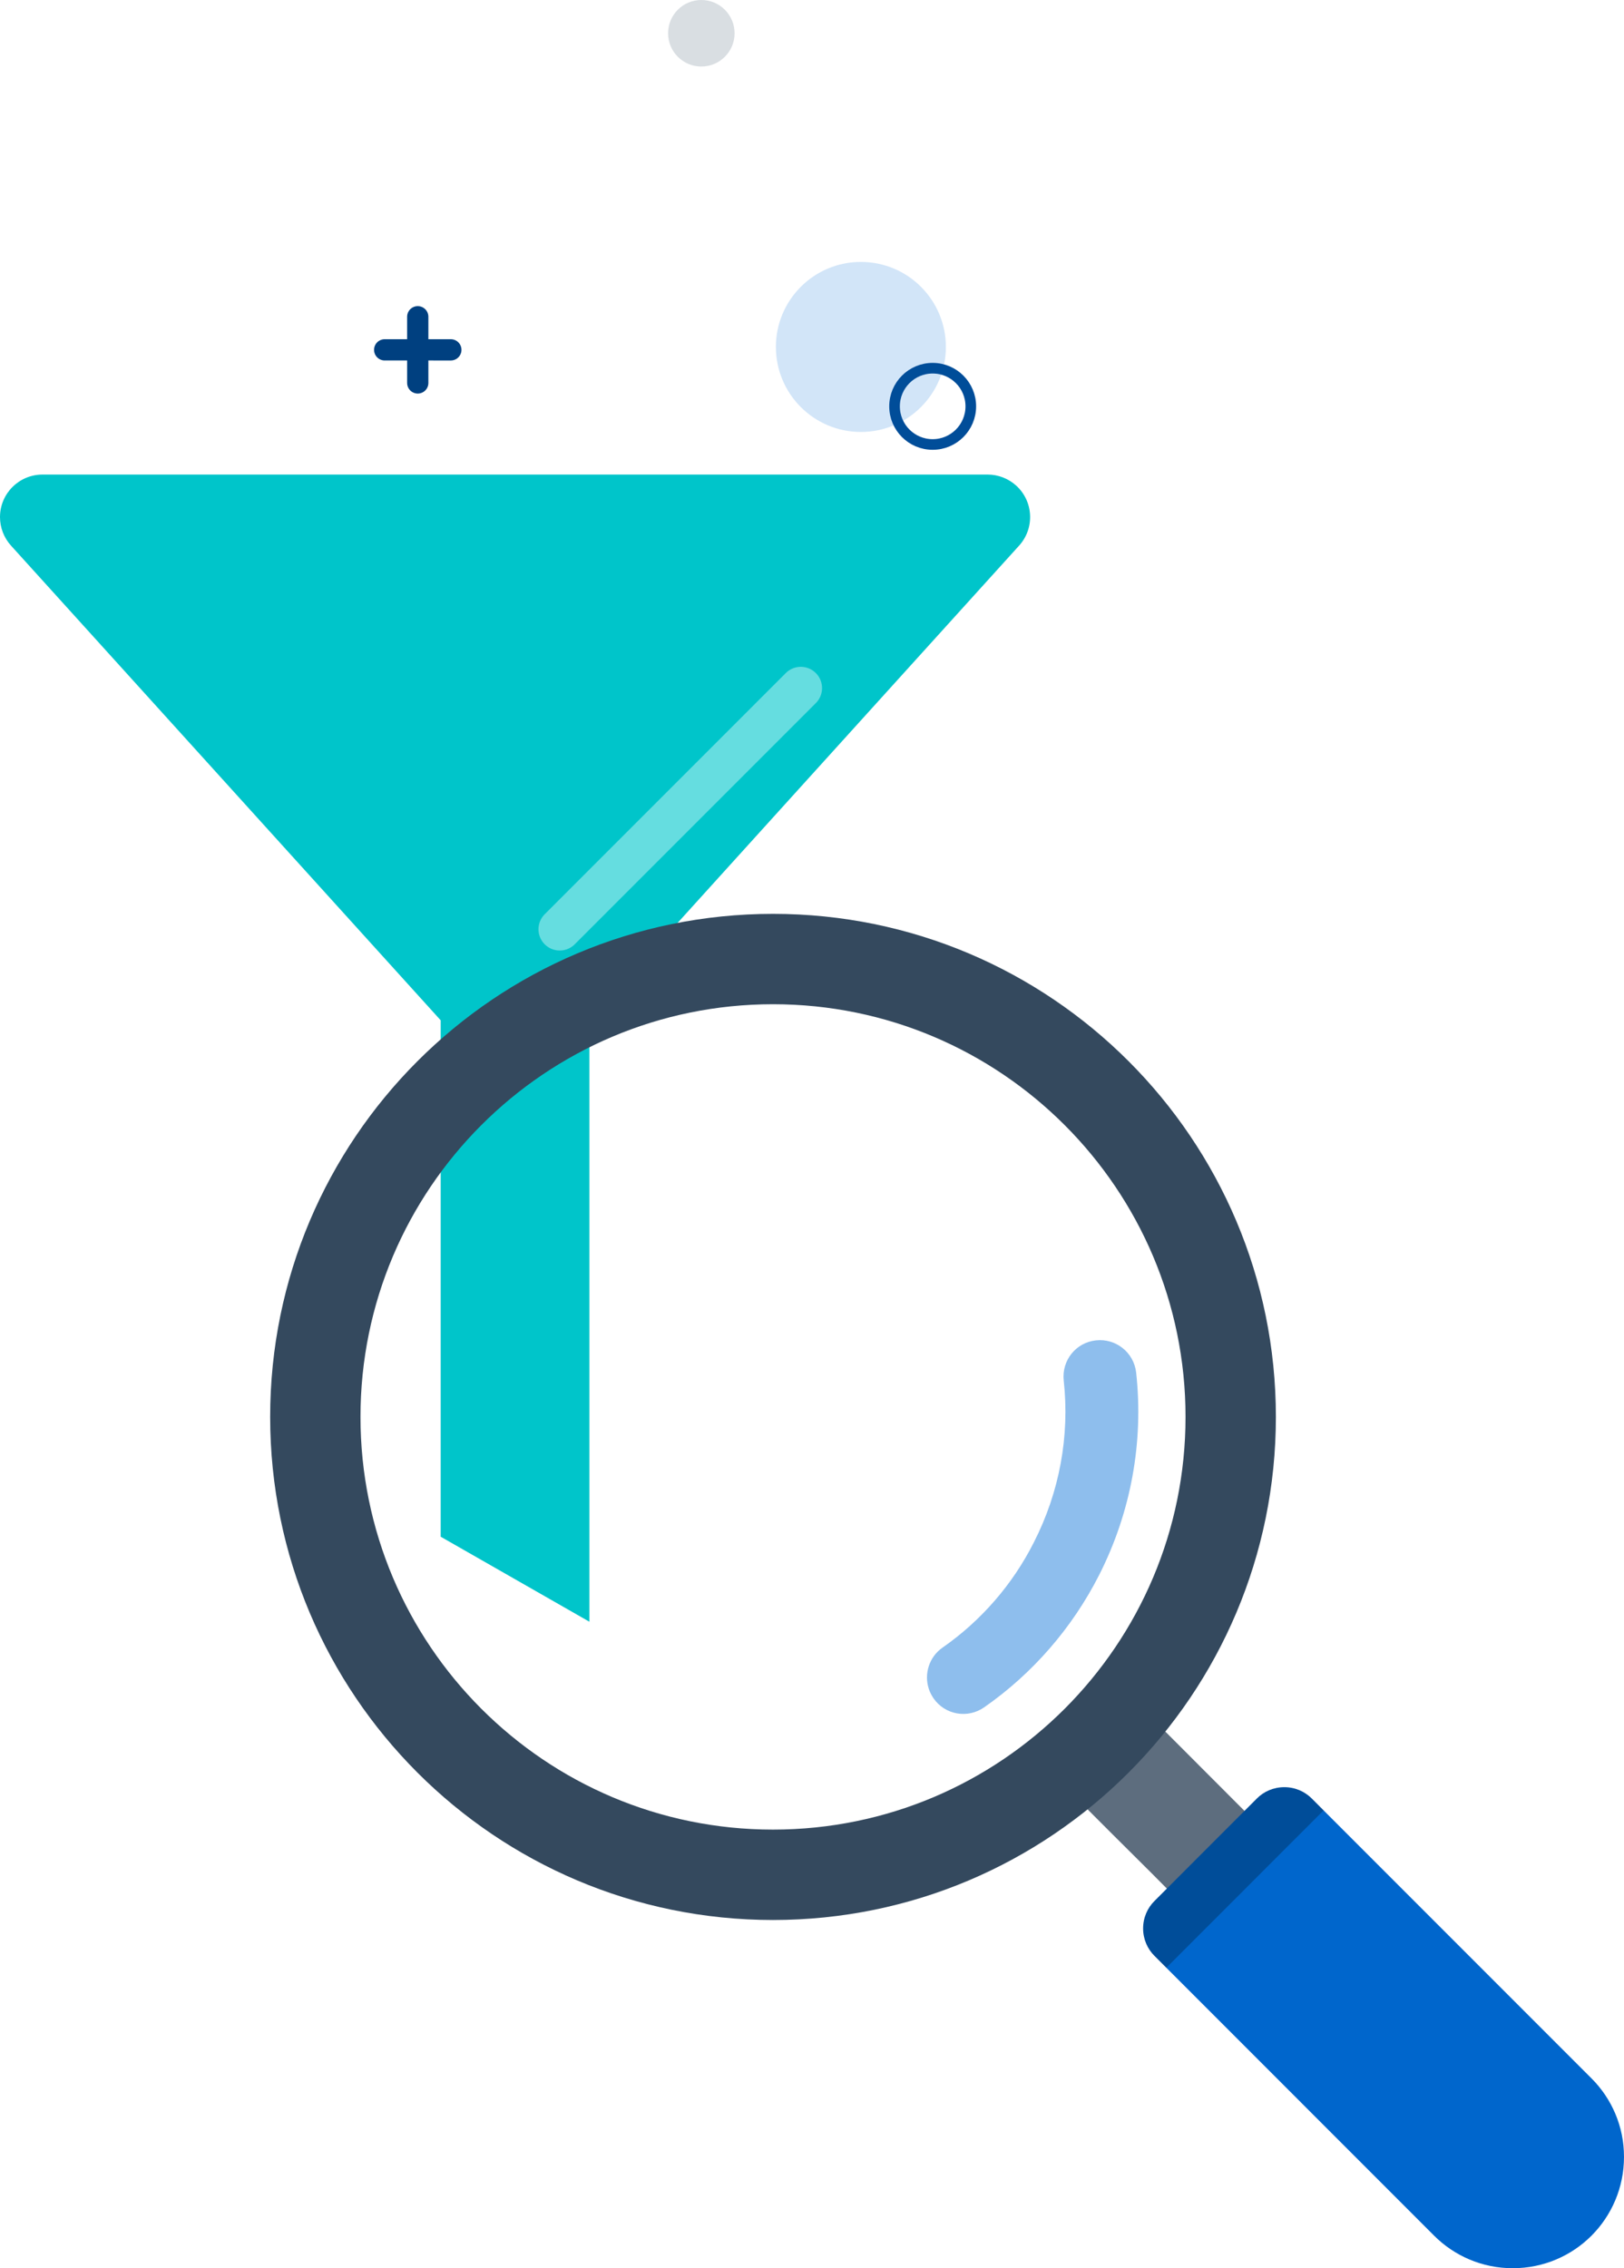 <?xml version="1.0" encoding="UTF-8" standalone="no"?>
<svg
   width="152.863"
   height="213.418"
   viewBox="0 0 152.863 213.418"
   version="1.1"
   id="svg46"
   sodipodi:docname="serp_no_results.svg"
   inkscape:version="1.2 (dc2aedaf03, 2022-05-15)"
   xmlns:inkscape="http://www.inkscape.org/namespaces/inkscape"
   xmlns:sodipodi="http://sodipodi.sourceforge.net/DTD/sodipodi-0.dtd"
   xmlns="http://www.w3.org/2000/svg"
   xmlns:svg="http://www.w3.org/2000/svg"
   xmlns:rdf="http://www.w3.org/1999/02/22-rdf-syntax-ns#"
   xmlns:cc="http://creativecommons.org/ns#"
   xmlns:dc="http://purl.org/dc/elements/1.1/">
  <sodipodi:namedview
     id="namedview48"
     pagecolor="#ffffff"
     bordercolor="#666666"
     borderopacity="1.0"
     inkscape:showpageshadow="2"
     inkscape:pageopacity="0.0"
     inkscape:pagecheckerboard="0"
     inkscape:deskcolor="#d1d1d1"
     showgrid="false"
     inkscape:zoom="2.9621212"
     inkscape:cx="-77.647059"
     inkscape:cy="152.25575"
     inkscape:window-width="1920"
     inkscape:window-height="1011"
     inkscape:window-x="0"
     inkscape:window-y="0"
     inkscape:window-maximized="1"
     inkscape:current-layer="it_dev_serp_no-result" />
  <!-- Generator: Sketch 51 (57462) - http://www.bohemiancoding.com/sketch -->
  <title
     id="title2">Group 11</title>
  <desc
     id="desc4">Created with Sketch.</desc>
  <defs
     id="defs6" />
  <g
     id="–-Landing-page-e-cerca-✓"
     stroke="none"
     stroke-width="1"
     fill="none"
     fill-rule="evenodd"
     transform="translate(-30.861,-17.488)">
    <g
       id="it_dev_serp_no-result"
       transform="translate(-426,-379)">
      <rect
         fill="#ffffff"
         x="135.128"
         y="207.599"
         width="1400"
         height="1992"
         id="rect8" />
      <g
         id="Group-11"
         transform="translate(426,379)">
        <path
           d="m 72.342,113.489 v 48.589 l 14,8 V 113.489 L 126.788,68.825 c 1.483,-1.637 1.358,-4.167 -0.28,-5.65 -0.736,-0.666 -1.693,-1.035 -2.685,-1.035 H 34.861 c -2.209,0 -4,1.791 -4,4 0,0.992 0.369,1.949 1.035,2.685 z"
           id="Combined-Shape"
           fill="#00c5ca" />
        <path
           d="M 83.546,104.923 106.239,82.23"
           id="Line-3"
           stroke="#65dde0"
           stroke-width="4"
           stroke-linecap="round"
           stroke-linejoin="round" />
        <g
           id="search-copy"
           transform="translate(56.291,103.473)"
           fill-rule="nonzero">
          <path
             d="m 76.201,83.517 3.132,3.133 3.661,3.642 1.411,1.421 c 3.105,-0.145 5.059,-0.619 5.86,-1.421 0.802,-0.802 1.283,-2.765 1.445,-5.889 l -8.191,-8.203 z"
             id="Shape"
             fill="#5d6d7e" />
          <path
             d="m 99.158,84.354 25.209,25.208 c 1.896,1.891 3.073,4.516 3.065,7.403 0,2.892 -1.169,5.515 -3.065,7.413 -1.891,1.889 -4.51,3.054 -7.402,3.054 -2.891,0 -5.507,-1.165 -7.403,-3.06 L 84.355,99.162 c 1.461,-4.748 3.077,-8.008 4.848,-9.78 1.772,-1.772 5.09,-3.448 9.956,-5.027 z"
             id="path23"
             fill="#0066cc" />
          <g
             id="Group">
            <path
               d="M 84.353,99.162 99.158,84.353 98.054,83.246 c -0.667,-0.669 -1.578,-1.075 -2.591,-1.075 -1.019,0 -1.933,0.405 -2.593,1.07 l -9.628,9.633 c -0.661,0.656 -1.074,1.57 -1.074,2.591 0,1.006 0.412,1.931 1.074,2.583 z"
               id="path25"
               fill="#004d99" />
            <path
               d="M 0,47.33 C 0,21.195 21.191,7.4667535e-4 47.332,7.4667535e-4 c 26.143,0 47.333,21.195 47.333,47.329 0,26.143 -21.193,47.333 -47.333,47.339 C 21.191,94.663 0,73.472 0,47.33 Z m 47.332,38.833 c 21.441,0 38.829,-17.381 38.829,-38.833 0,-21.436 -17.388,-38.827 -38.829,-38.827 -21.441,0 -38.831,17.391 -38.831,38.827 0,21.451 17.386,38.833 38.831,38.833 z"
               id="path27"
               fill="#34495e" />
          </g>
          <g
             id="g32"
             transform="translate(60.191,37.811)"
             fill="#8ebeed">
            <path
               d="M 18.823,2.899 C 18.641,2.625 18.403,2.372 18.143,2.156 16.673,0.953 14.517,1.187 13.329,2.656 9.831,6.95 7.424,12.103 6.361,17.586 5.104,24.099 5.761,30.766 8.258,36.876 c 0.728,1.761 2.731,2.588 4.478,1.868 1.752,-0.71 2.587,-2.705 1.869,-4.467 -1.991,-4.872 -2.508,-10.193 -1.497,-15.391 0.827,-4.377 2.75,-8.487 5.54,-11.914 0.97,-1.193 0.996,-2.867 0.174,-4.074 z"
               id="path30"
               transform="rotate(-164,12.575,20.195)" />
          </g>
        </g>
        <g
           id="Group-10"
           transform="rotate(45,-21.818,108.113)"
           stroke="#004080"
           stroke-linecap="round"
           stroke-linejoin="round"
           stroke-width="2">
          <path
             d="M 0.229,0.051 4.633,4.454"
             id="path35" />
          <path
             d="M 0.229,0.051 4.633,4.454"
             id="path37"
             transform="matrix(-1,0,0,1,4.862,0)" />
        </g>
        <circle
           id="Oval-8"
           fill="#8ebeed"
           opacity="0.4"
           cx="111.894"
           cy="50.132"
           r="8" />
        <circle
           id="Oval-8-Copy-2"
           fill="#455b71"
           opacity="0.2"
           cx="96.876"
           cy="20.618"
           r="3.13" />
        <circle
           id="Oval-8-Copy"
           stroke="#004d99"
           cx="118.651"
           cy="55.721"
           r="3.589" />
      </g>
    </g>
  </g>
</svg>
